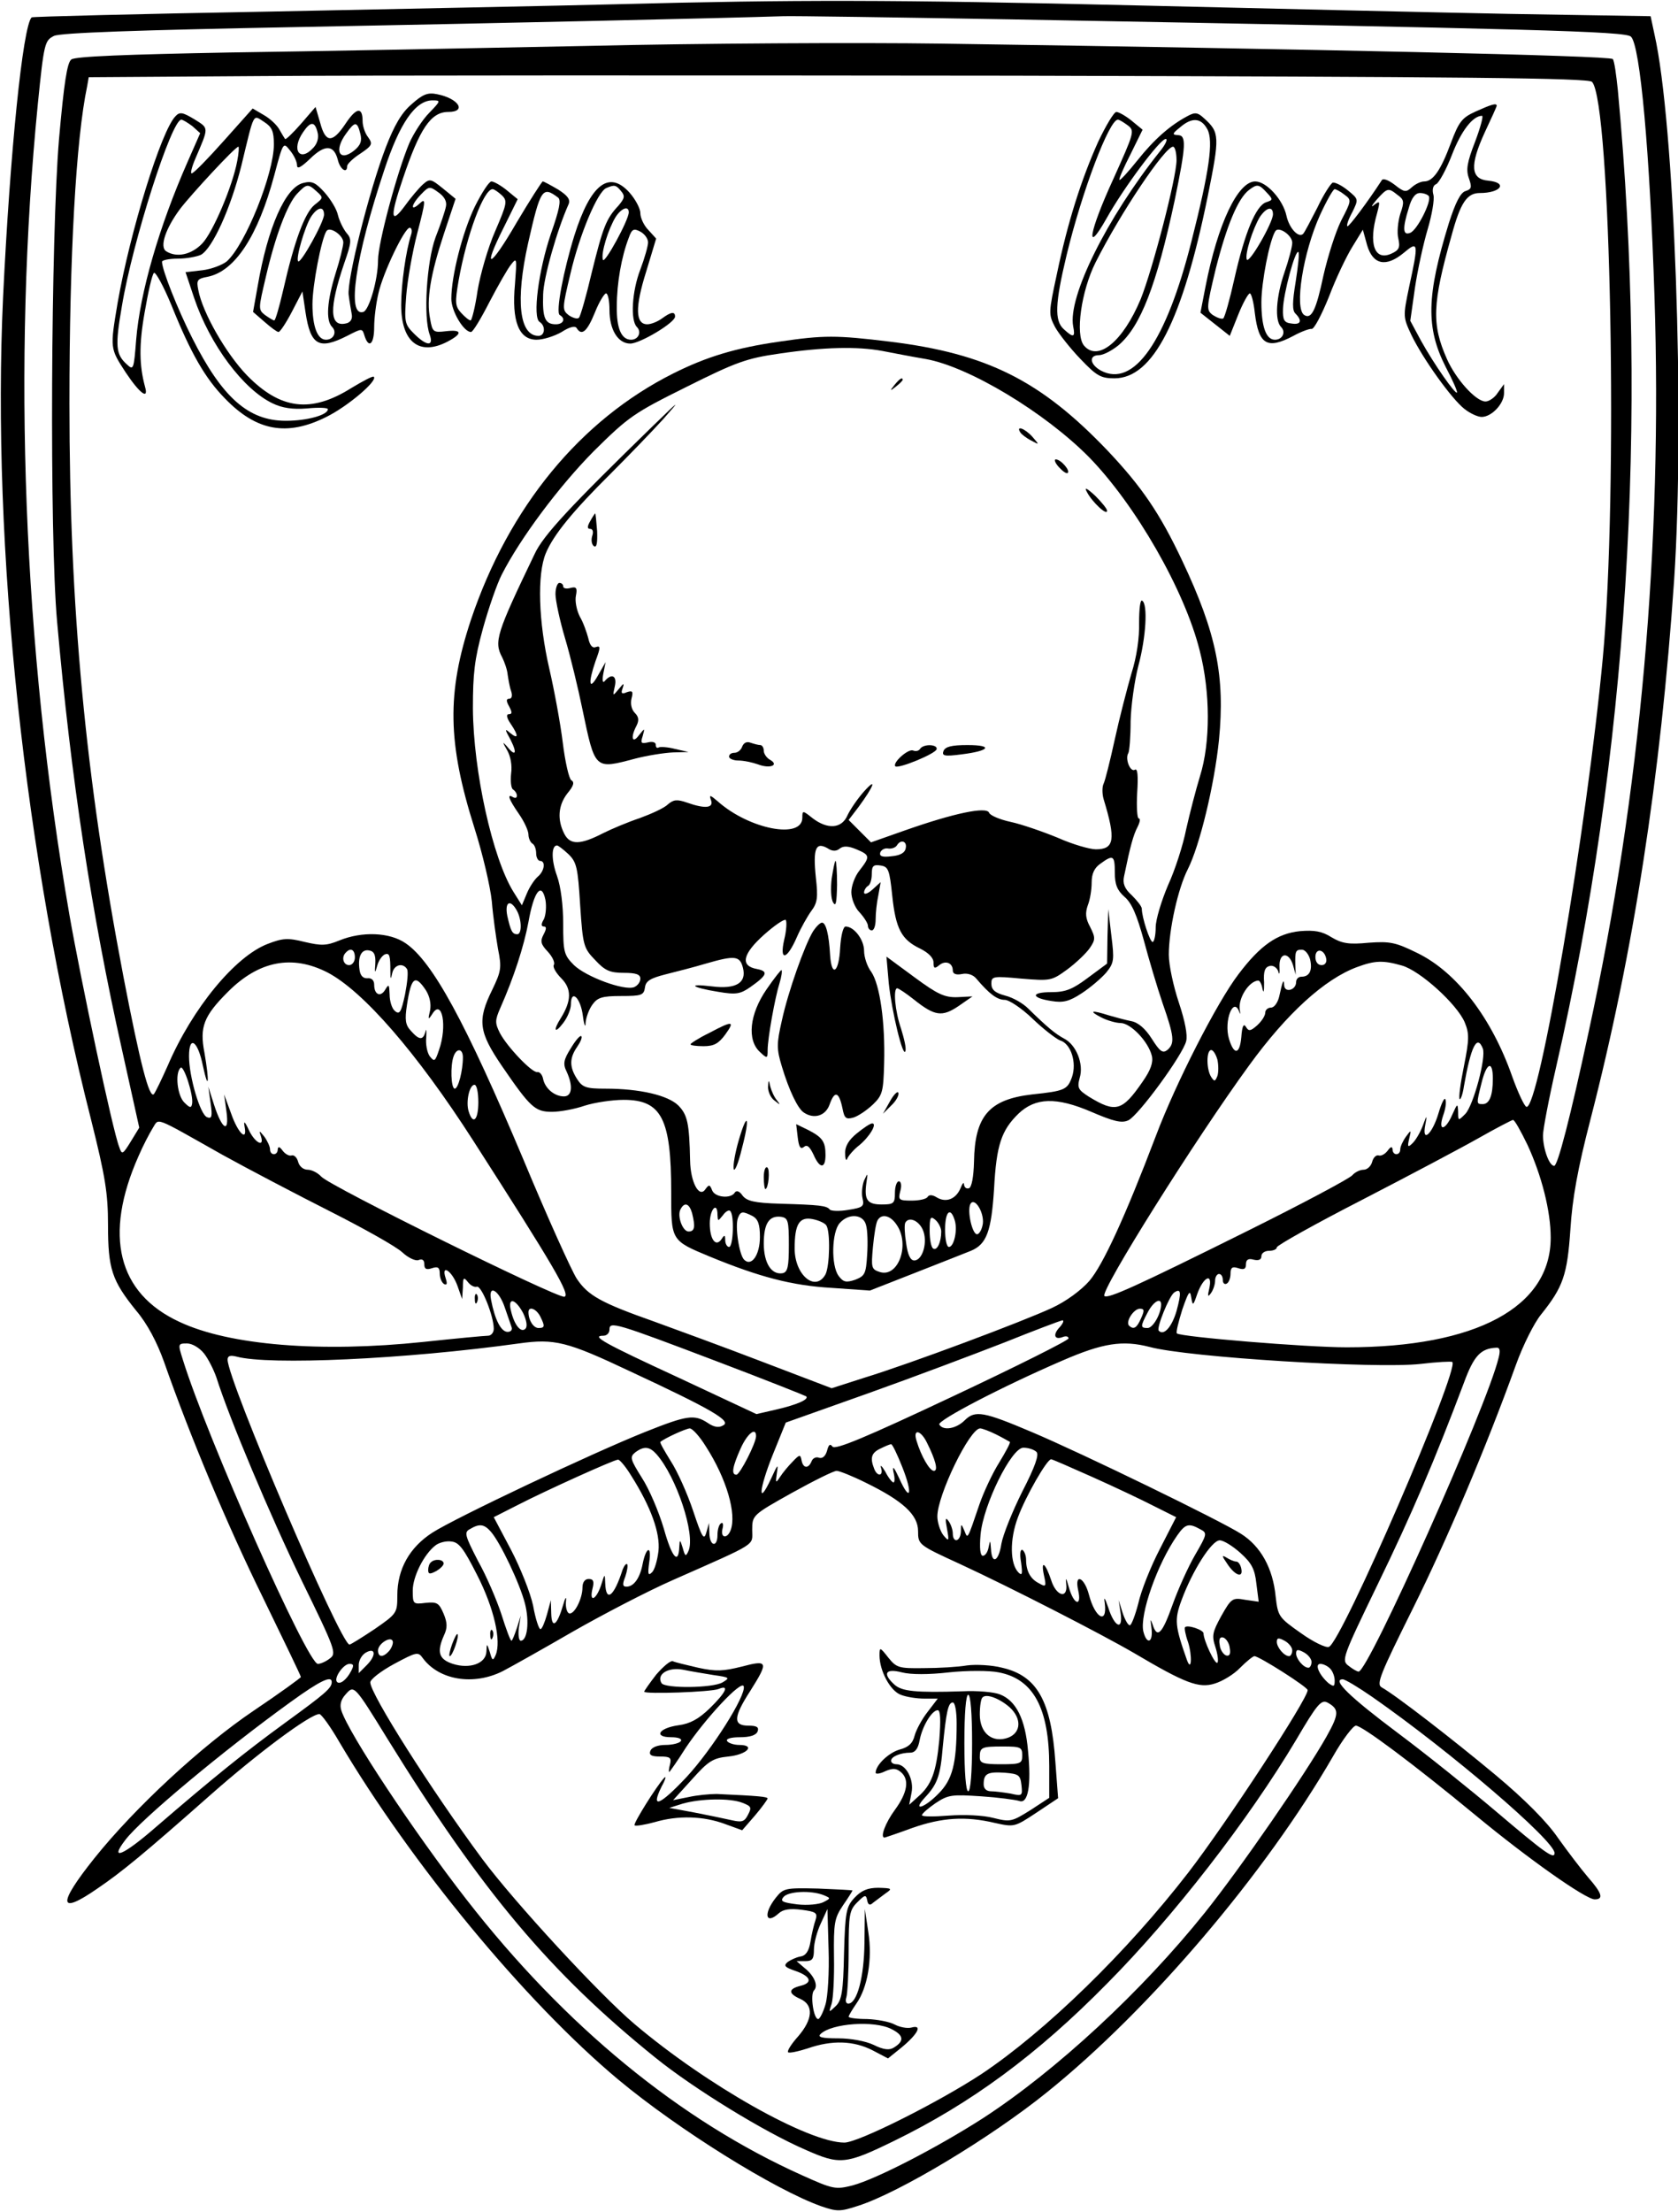 <?xml version="1.0" standalone="no"?>
<!DOCTYPE svg PUBLIC "-//W3C//DTD SVG 20010904//EN"
 "http://www.w3.org/TR/2001/REC-SVG-20010904/DTD/svg10.dtd">
<svg version="1.0" xmlns="http://www.w3.org/2000/svg"
 width="435pt" height="573pt" viewBox="0 0 435 573"
 preserveAspectRatio="xMidYMid meet">

<g transform="translate(0,573) scale(0.1,-0.1)"
fill="#000000" stroke="none">
<path d="M1600 5719 c-157 -4 -562 -12 -900 -19 -338 -6 -616 -13 -618 -15
-23 -23 -56 -350 -74 -724 -30 -646 56 -1456 228 -2131 37 -148 44 -191 44
-273 0 -114 10 -144 73 -222 29 -34 54 -82 72 -132 69 -197 165 -425 256 -610
54 -111 99 -204 99 -207 0 -2 -55 -42 -122 -87 -135 -91 -308 -251 -413 -382
-96 -120 -94 -149 6 -80 65 44 123 92 294 243 121 107 259 210 283 210 5 0 29
-33 52 -73 186 -314 481 -672 723 -874 155 -129 405 -285 526 -328 41 -14 49
-14 95 1 107 34 345 177 491 295 266 214 566 567 741 870 25 44 52 79 59 79
16 0 150 -100 310 -232 138 -114 286 -218 309 -218 24 0 19 16 -17 57 -18 21
-53 67 -78 102 -28 41 -85 99 -163 164 -113 94 -258 206 -294 226 -15 8 -4 34
80 203 89 179 190 417 268 633 18 50 47 108 65 130 57 71 68 102 76 220 5 80
19 158 52 285 112 434 182 888 217 1398 28 424 1 1185 -51 1413 l-10 47 -367
6 c-202 4 -637 14 -967 22 -636 15 -886 15 -1345 3z m1010 -39 c1371 -25 1605
-31 1618 -45 24 -22 49 -302 61 -672 21 -645 -36 -1287 -170 -1903 -49 -228
-81 -350 -90 -350 -13 0 -29 45 -29 79 0 15 15 94 34 177 185 806 240 1677
160 2531 -4 39 -9 75 -13 80 -6 9 -780 26 -1741 40 -212 3 -626 1 -920 -6
-294 -6 -712 -14 -927 -17 -263 -5 -398 -10 -408 -18 -11 -8 -19 -60 -32 -206
-21 -249 -25 -1029 -5 -1250 36 -407 89 -755 168 -1108 l45 -203 -22 -36 c-21
-34 -23 -35 -30 -14 -17 43 -99 430 -129 601 -120 693 -148 1433 -82 2100 16
159 18 165 42 177 17 8 212 15 635 23 525 10 1103 23 1255 28 25 1 286 -3 580
-8z m1517 -162 c49 -50 68 -1067 28 -1493 -41 -438 -166 -1173 -198 -1162 -5
1 -22 37 -37 79 -53 151 -143 269 -245 319 -57 28 -71 31 -127 27 -51 -5 -69
-2 -96 14 -25 16 -45 19 -82 16 -59 -6 -103 -37 -159 -111 -56 -73 -163 -283
-214 -418 -81 -213 -138 -336 -173 -377 -21 -24 -60 -53 -97 -70 -75 -35 -369
-145 -487 -181 l-84 -27 -181 69 c-99 38 -225 84 -280 104 -136 48 -171 67
-200 111 -13 20 -76 159 -138 308 -150 356 -236 514 -306 561 -41 28 -112 31
-171 7 -34 -14 -47 -14 -90 -4 -44 11 -57 10 -96 -5 -84 -32 -195 -166 -259
-315 -16 -36 -32 -69 -36 -74 -12 -13 -36 81 -79 304 -99 518 -140 956 -140
1485 0 384 17 685 46 822 l4 23 448 3 c246 2 1120 2 1942 1 1184 -3 1497 -6
1507 -16z m-3207 -2268 c0 -11 -7 -20 -15 -20 -15 0 -21 21 -8 33 12 13 23 7
23 -13z m53 -15 c-2 -27 -1 -28 5 -6 4 14 13 26 20 29 12 4 14 -3 14 -46 0
-20 1 -20 5 -2 5 21 27 27 38 10 4 -6 1 -35 -5 -66 -10 -46 -14 -53 -26 -43
-8 6 -14 26 -14 43 -1 26 -2 28 -11 13 -12 -21 -29 -14 -29 12 0 12 -7 18 -17
17 -12 -1 -19 7 -21 22 -5 34 5 54 25 50 13 -2 17 -12 16 -33z m2423 11 c7
-29 -1 -46 -22 -46 -8 0 -14 -6 -14 -14 0 -21 -30 -29 -31 -8 -1 19 -4 11 -13
-30 -4 -16 -13 -28 -21 -28 -8 0 -15 -6 -15 -13 0 -8 -9 -22 -21 -33 -17 -15
-22 -16 -29 -4 -6 10 -10 2 -12 -26 -4 -46 -19 -48 -32 -5 -14 47 12 112 27
69 2 -7 3 -4 1 6 -5 30 24 75 48 76 4 0 9 -10 11 -22 3 -13 4 -5 4 17 -2 29 2
40 15 43 9 2 19 -5 22 -15 2 -10 4 -4 3 12 -2 38 24 41 35 5 l7 -25 -1 25 c-1
37 1 40 17 40 8 0 17 -11 21 -24z m42 1 c2 -10 -3 -17 -12 -17 -10 0 -16 9
-16 21 0 24 23 21 28 -4z m-2589 -36 c92 -48 231 -207 378 -436 208 -324 253
-400 236 -404 -19 -4 -607 286 -630 311 -9 10 -25 18 -35 18 -12 0 -22 9 -25
20 -3 12 -11 19 -17 17 -6 -2 -16 3 -23 12 -8 11 -12 12 -13 4 0 -17 -20 -17
-20 0 0 7 -7 22 -15 33 -13 16 -14 16 -9 2 11 -32 -15 -19 -31 15 -10 22 -14
25 -11 9 8 -41 -17 -18 -35 34 l-18 49 6 -44 c8 -58 -11 -48 -32 17 l-15 47 6
-43 c5 -34 3 -41 -9 -36 -18 6 -47 105 -47 158 0 56 23 40 36 -25 15 -69 17
-41 4 34 -13 67 -2 95 61 158 80 80 166 97 258 50z m2785 18 c47 -13 143 -100
163 -147 12 -29 12 -44 -2 -114 -9 -44 -14 -82 -11 -85 2 -3 8 12 11 33 18
103 34 136 49 98 9 -23 -24 -146 -45 -169 -19 -19 -19 -19 -19 5 -1 23 -2 22
-15 -7 -18 -42 -38 -45 -24 -3 6 16 9 35 6 42 -2 7 -10 -9 -18 -36 -16 -54
-44 -79 -34 -29 5 26 4 26 -7 -4 -7 -18 -19 -38 -27 -45 -11 -11 -13 -9 -8 12
6 24 5 24 -8 6 -8 -11 -15 -26 -15 -33 0 -17 -20 -17 -20 0 -1 8 -5 7 -13 -4
-7 -9 -17 -14 -23 -12 -6 2 -14 -5 -17 -17 -3 -11 -13 -20 -22 -20 -10 0 -23
-7 -29 -14 -6 -8 -128 -73 -271 -144 -292 -145 -363 -177 -372 -169 -12 12
237 408 375 597 98 135 196 224 280 255 46 17 67 18 116 4z m-2530 -64 c10
-16 14 -35 11 -52 -6 -25 -5 -26 6 -9 25 40 39 -32 17 -94 -10 -30 -12 -31
-24 -16 -7 10 -11 32 -9 49 1 18 0 24 -2 15 -6 -23 -16 -23 -38 2 -14 15 -16
28 -10 67 11 72 21 80 49 38z m96 -174 c0 -34 -12 -81 -21 -81 -10 0 -12 60
-3 84 8 22 24 20 24 -3z m1956 -6 c3 -14 3 -33 0 -42 -6 -15 -8 -15 -16 -3
-13 20 -13 70 0 70 5 0 12 -11 16 -25z m-2658 -114 c-2 -12 -6 -11 -20 3 -18
17 -25 76 -10 90 8 9 34 -71 30 -93z m3372 65 c0 -44 -9 -66 -26 -66 -17 0
-17 0 -3 56 13 52 29 58 29 10z m-2630 -61 c0 -47 -14 -60 -25 -24 -8 25 2 69
15 69 6 0 10 -20 10 -45z m-664 -136 c67 -37 193 -103 280 -147 87 -44 171
-91 187 -106 15 -14 34 -23 42 -20 10 4 15 0 15 -11 0 -12 5 -15 20 -10 15 5
20 2 20 -14 0 -11 5 -23 11 -27 8 -4 9 1 4 16 -12 37 17 18 31 -21 l12 -34 2
30 c0 26 2 28 13 14 7 -9 17 -14 23 -12 12 4 44 -76 44 -109 0 -10 -7 -18 -15
-18 -8 0 -83 -7 -167 -16 -266 -28 -504 -9 -633 52 -160 74 -197 224 -106 429
12 28 29 60 37 73 17 26 -1 33 180 -69z m3384 25 c36 -78 60 -170 60 -240 0
-180 -193 -284 -529 -284 -105 0 -430 27 -440 36 -3 2 4 30 14 62 16 46 20 52
23 32 4 -24 5 -23 16 9 16 44 40 55 31 14 -5 -21 -4 -24 4 -13 6 8 11 23 11
33 0 9 5 17 10 17 6 0 10 -7 10 -16 0 -8 5 -12 10 -9 6 3 10 15 10 26 0 16 5
19 20 14 15 -5 20 -2 20 10 0 12 6 16 20 12 13 -3 20 0 20 9 0 8 9 14 20 14
11 0 20 4 20 9 0 5 100 61 223 124 122 63 258 135 302 160 44 25 83 45 87 46
4 1 20 -28 38 -65z m-2651 -422 c7 -20 15 -43 17 -49 3 -7 -1 -13 -10 -13 -17
0 -33 31 -43 83 -8 42 21 25 36 -21z m1741 -8 c-12 -41 -33 -65 -46 -51 -7 6
27 90 40 99 18 12 19 0 6 -48z m-1694 -5 c9 -19 12 -35 6 -41 -11 -11 -28 8
-37 45 -10 37 10 35 31 -4z m1654 22 c0 -24 -21 -61 -35 -61 -19 0 -19 4 0 40
15 29 35 40 35 21z m-1610 -30 c13 -26 13 -31 -4 -31 -13 0 -26 20 -26 41 0
16 19 10 30 -10z m1558 -6 c-11 -25 -19 -30 -31 -19 -10 10 12 44 28 44 12 0
12 -5 3 -25z m-211 -23 c-19 -20 -13 -34 9 -25 8 3 14 1 14 -4 0 -5 -136 -73
-302 -151 -223 -105 -304 -139 -310 -129 -6 8 -10 5 -14 -11 -4 -14 -12 -21
-21 -18 -7 3 -16 -1 -19 -9 -8 -20 -22 -19 -26 2 -3 16 -5 16 -23 -3 -11 -11
-26 -29 -33 -40 -11 -17 -12 -16 -8 11 4 25 2 22 -15 -15 -35 -75 -32 -29 4
61 l34 84 214 76 c118 42 277 102 354 132 77 31 144 56 149 57 5 0 2 -8 -7
-18z m-887 -89 c124 -47 227 -88 230 -90 8 -8 -25 -22 -77 -34 l-52 -12 -201
94 c-195 90 -229 109 -196 109 9 0 16 7 16 16 0 22 14 18 280 -83z m-227 -25
c215 -100 263 -129 242 -140 -11 -7 -24 -5 -40 6 -35 23 -54 20 -162 -23 -138
-55 -493 -223 -552 -261 -59 -38 -91 -94 -91 -163 0 -45 -1 -47 -59 -87 -33
-22 -62 -40 -65 -40 -23 0 -316 685 -316 738 0 10 7 12 23 8 84 -23 437 -7
732 34 93 13 125 5 288 -72z m-1104 46 c11 -14 25 -42 32 -62 33 -105 140
-359 221 -526 88 -180 91 -189 73 -202 -10 -8 -24 -14 -31 -14 -27 0 -287 585
-350 788 -13 41 -13 42 11 42 13 0 32 -11 44 -26z m2451 17 c99 -27 587 -57
703 -44 42 5 79 7 82 5 19 -19 -287 -726 -320 -738 -8 -3 -41 13 -73 36 -57
40 -59 43 -65 94 -7 74 -39 131 -90 163 -51 33 -411 208 -541 263 -125 53
-148 58 -175 31 -22 -22 -56 -28 -66 -11 -6 10 160 97 320 166 104 45 155 53
225 35z m905 -28 c-30 -126 -338 -814 -363 -813 -4 0 -16 7 -26 15 -19 14 -16
22 76 212 88 181 148 322 223 521 26 71 44 89 84 91 9 1 11 -7 6 -26z m-2055
-230 c54 -84 80 -175 64 -217 -9 -23 -27 -20 -21 4 3 11 1 18 -4 14 -5 -3 -9
-16 -9 -30 0 -33 -20 -30 -21 4 l-1 27 -7 -25 c-6 -21 -11 -13 -34 56 -15 45
-41 103 -58 129 -16 26 -29 48 -27 50 12 10 65 34 76 35 7 0 26 -21 42 -47z
m753 31 c18 -9 33 -18 35 -19 2 -2 -11 -26 -28 -54 -17 -27 -40 -76 -51 -108
-32 -94 -30 -90 -39 -68 -8 19 -9 19 -9 -2 -1 -27 -21 -31 -21 -5 0 9 -5 24
-11 32 -8 11 -9 6 -4 -20 6 -33 5 -34 -10 -16 -8 11 -15 33 -15 48 0 55 84
228 111 228 5 0 24 -7 42 -16z m-623 -4 c0 -18 -42 -100 -51 -100 -14 0 -10
21 11 68 17 38 40 57 40 32z m443 -17 c22 -44 30 -73 18 -73 -11 0 -33 38 -45
78 -10 32 11 28 27 -5z m-64 -63 c28 -70 21 -94 -8 -29 -13 28 -18 34 -15 17
4 -16 4 -28 0 -28 -3 0 -13 12 -21 28 -9 15 -14 19 -11 10 7 -22 -10 -24 -18
-2 -11 28 -7 41 17 52 12 6 24 11 27 11 3 1 16 -26 29 -59z m-637 33 c52 -59
101 -208 83 -250 -7 -16 -9 -15 -15 7 -7 23 -8 23 -9 3 -2 -47 -19 -28 -40 47
-13 44 -38 103 -57 132 -30 48 -32 54 -17 66 23 17 37 15 55 -5z m985 6 c7 -7
-3 -37 -37 -103 -26 -52 -50 -112 -54 -135 -7 -46 -25 -55 -27 -13 -2 23 -2
24 -6 5 -2 -13 -9 -23 -15 -23 -7 0 -9 20 -6 55 7 77 80 225 111 225 13 0 28
-5 34 -11z m-1051 -61 c52 -82 76 -150 71 -196 -3 -24 -10 -49 -17 -55 -10
-10 -11 -4 -7 26 7 45 -8 41 -17 -4 -7 -37 -23 -59 -42 -59 -10 0 -11 6 -3 26
5 15 7 29 5 32 -3 3 -8 -4 -12 -14 -22 -69 -43 -86 -45 -36 -1 27 -1 27 -11
-5 -13 -38 -31 -45 -22 -8 5 19 2 25 -10 25 -10 0 -16 -9 -16 -22 0 -30 -22
-72 -35 -67 -5 2 -9 15 -8 29 2 17 -1 14 -8 -10 -15 -51 -29 -60 -30 -19 l-1
34 -10 -37 c-6 -21 -13 -38 -17 -38 -4 0 -13 27 -19 61 -7 33 -33 98 -57 144
l-45 85 63 32 c72 37 249 117 259 117 4 1 20 -18 34 -41z m1196 -4 c56 -25
128 -59 159 -75 l58 -29 -42 -82 c-24 -46 -49 -109 -56 -141 -8 -31 -18 -57
-22 -57 -5 0 -13 15 -19 33 l-10 32 5 -33 c7 -47 -16 -37 -32 14 -9 26 -12 30
-9 11 7 -56 -25 -39 -41 22 -12 46 -38 57 -28 12 10 -44 -11 -39 -24 7 -7 25
-9 28 -7 9 5 -40 -26 -32 -39 10 -15 45 -27 53 -19 14 7 -31 6 -33 -13 -22
-22 11 -33 32 -33 61 0 10 -4 21 -9 25 -6 3 -8 -10 -4 -32 4 -30 3 -35 -6 -27
-23 22 -24 86 -2 144 20 54 75 150 86 150 3 0 51 -21 107 -46z m-587 -15 c96
-47 135 -83 135 -125 0 -35 1 -36 108 -85 134 -62 366 -181 452 -231 132 -78
168 -92 209 -79 20 6 50 24 66 41 16 16 33 30 37 30 12 0 138 -80 138 -88 0
-23 -211 -345 -309 -472 -160 -207 -370 -411 -536 -522 -111 -73 -320 -178
-356 -178 -93 0 -356 148 -544 307 -91 77 -310 314 -395 428 -131 177 -290
427 -290 457 0 8 27 29 62 48 58 31 62 32 74 15 42 -57 131 -72 207 -34 23 12
105 58 181 102 77 44 194 105 260 134 224 99 206 88 206 130 0 38 1 39 103 96
56 31 108 57 116 57 7 0 42 -14 76 -31z m-973 -126 c25 -28 76 -136 89 -187
12 -47 6 -96 -11 -96 -5 0 -7 15 -5 33 l5 32 -10 -32 c-6 -18 -12 -33 -14 -33
-3 0 -14 30 -26 68 -12 37 -39 100 -61 139 -34 66 -36 74 -21 82 25 15 37 13
54 -6z m1839 6 c19 -10 19 -12 -13 -67 -18 -31 -44 -89 -58 -128 -27 -76 -40
-90 -52 -52 -6 17 -6 14 -3 -9 5 -38 -12 -45 -21 -9 -10 43 36 175 88 249 21
30 30 32 59 16z m-1874 -119 c44 -86 63 -171 48 -207 -7 -16 -9 -15 -15 7 -8
24 -8 24 -9 2 -1 -31 -43 -46 -87 -32 -37 12 -42 31 -23 74 9 19 9 32 -1 56
-12 28 -17 31 -47 28 -32 -4 -33 -3 -33 32 0 36 29 94 59 117 9 7 27 12 41 10
20 -2 32 -18 67 -87z m1979 57 c29 -26 37 -42 41 -79 l6 -47 -35 5 c-33 6 -36
4 -62 -42 -23 -42 -25 -51 -15 -81 6 -19 8 -37 5 -40 -6 -6 -36 58 -36 76 0 9
-41 23 -48 16 -2 -2 1 -20 8 -39 11 -35 9 -79 -3 -46 -31 88 -33 104 -14 155
28 76 78 155 99 155 10 0 34 -15 54 -33z m-2206 -252 c-16 -19 -30 -19 -30 0
0 17 33 38 38 24 2 -5 -2 -16 -8 -24z m2178 6 c3 -16 -1 -22 -10 -19 -7 3 -15
15 -16 27 -3 16 1 22 10 19 7 -3 15 -15 16 -27z m162 -6 c0 -8 -4 -15 -8 -15
-13 0 -32 23 -32 37 0 11 5 11 20 3 11 -6 20 -17 20 -25z m-2399 -38 l-21 -21
0 21 c0 12 8 26 18 32 26 15 28 -7 3 -32z m2449 8 c0 -8 -4 -15 -8 -15 -13 0
-32 23 -32 37 0 11 5 11 20 3 11 -6 20 -17 20 -25z m-2490 -24 c-12 -23 -29
-35 -36 -28 -10 9 16 47 32 47 11 0 12 -4 4 -19z m2538 7 c7 -7 12 -21 12 -31
0 -16 -2 -17 -16 -7 -24 21 -37 50 -21 50 7 0 18 -5 25 -12z m-2588 -35 c0
-16 -17 -30 -120 -105 -106 -77 -191 -146 -335 -270 -86 -75 -123 -90 -80 -34
41 54 256 233 428 357 76 55 107 70 107 52z m2698 -39 c201 -140 472 -372 472
-404 0 -18 -27 2 -152 108 -65 55 -178 146 -253 202 -127 95 -173 140 -144
140 6 0 41 -21 77 -46z m-2553 -109 c245 -396 422 -606 694 -825 99 -80 283
-193 390 -239 88 -39 103 -38 228 23 199 97 371 223 553 408 171 172 366 423
490 631 54 92 65 105 81 97 31 -17 31 -29 -2 -88 -54 -96 -223 -341 -316 -457
-162 -202 -384 -408 -575 -532 -117 -75 -275 -157 -338 -174 -44 -11 -50 -10
-130 26 -317 142 -616 387 -871 715 -137 176 -304 428 -324 489 -5 15 -1 29
11 42 22 25 22 25 109 -116z"/>
<path d="M1067 5460 c-26 -22 -45 -55 -67 -112 -43 -112 -102 -347 -96 -383 2
-16 6 -39 8 -50 2 -12 -4 -21 -16 -23 -42 -9 -43 40 -4 155 20 57 20 64 6 80
-8 10 -18 30 -22 46 -3 15 -19 41 -35 59 -23 25 -32 30 -55 24 -46 -11 -92
-115 -118 -267 l-12 -67 30 -26 c16 -14 32 -26 36 -26 4 0 20 24 35 53 l27 52
8 -54 c13 -86 35 -98 108 -61 39 20 39 20 45 0 11 -34 25 -22 25 23 0 23 5 62
11 87 12 54 68 170 81 170 5 0 7 -8 4 -17 -14 -43 -26 -130 -26 -183 0 -96 47
-133 120 -95 40 21 38 32 -4 27 -33 -4 -35 -2 -41 32 -10 50 1 115 36 221 l30
90 -33 27 c-31 25 -34 26 -52 10 -10 -9 -32 -35 -47 -56 -37 -50 -38 -27 -5
70 44 131 73 174 118 174 49 0 27 35 -29 46 -24 5 -37 0 -66 -26z m46 -22
c-18 -18 -41 -54 -52 -79 -32 -76 -81 -259 -81 -303 0 -50 -23 -129 -38 -134
-44 -14 -21 142 54 367 40 122 81 181 125 181 22 0 22 -1 -8 -32z m-292 -204
c18 -16 17 -17 -6 -35 -25 -21 -52 -93 -81 -221 -10 -43 -20 -78 -23 -78 -3 0
-14 7 -24 14 -18 14 -17 17 2 98 25 108 56 189 81 216 25 26 28 27 51 6z m335
-39 c-2 -11 -14 -47 -27 -80 -23 -63 -32 -207 -15 -252 11 -31 -8 -30 -41 3
-24 24 -25 30 -20 97 3 40 16 114 29 164 22 84 22 91 6 76 -25 -23 -23 -4 3
23 21 22 23 22 45 6 16 -11 23 -24 20 -37z m-316 -21 c0 -19 -60 -127 -67
-121 -7 7 17 89 33 115 17 26 34 29 34 6z m50 -72 c0 -9 -9 -46 -20 -80 -22
-71 -26 -122 -9 -139 13 -13 4 -33 -16 -33 -22 0 -35 34 -35 92 0 49 23 168
36 189 8 14 44 -10 44 -29z"/>
<path d="M3825 5441 c-35 -16 -43 -26 -64 -82 -26 -70 -46 -99 -69 -99 -9 0
-23 -7 -32 -15 -15 -14 -20 -13 -44 6 -17 13 -31 18 -34 12 -37 -57 -86 -122
-89 -119 -3 2 3 19 13 37 16 33 16 33 -12 56 -16 13 -33 21 -39 20 -5 -2 -24
-31 -40 -65 -17 -33 -33 -64 -37 -68 -12 -11 -36 15 -43 47 -9 42 -52 89 -81
89 -45 0 -97 -109 -129 -273 l-13 -67 38 -30 38 -30 22 55 c12 30 26 55 30 55
4 0 10 -23 13 -51 10 -82 32 -95 100 -59 20 11 42 19 47 18 6 -2 26 36 45 83
18 48 46 106 61 130 l27 44 11 -40 c15 -51 49 -58 95 -20 38 32 39 27 14 -88
-16 -77 -16 -78 6 -125 30 -62 104 -165 137 -191 15 -12 35 -21 45 -21 26 0
59 35 58 63 l0 22 -16 -22 c-8 -13 -23 -23 -32 -23 -25 0 -77 58 -100 110 -40
90 -38 143 12 320 23 85 40 110 73 110 55 0 74 27 22 32 -46 4 -48 40 -9 125
17 36 31 67 31 69 0 8 -15 3 -55 -15z m-1 -78 c-21 -54 -24 -73 -16 -95 8 -23
7 -28 -9 -33 -13 -4 -26 -30 -43 -83 -58 -188 -60 -271 -8 -373 18 -34 31 -64
29 -66 -5 -4 -59 73 -93 134 l-28 52 12 85 c7 47 22 115 33 152 11 37 18 77
15 89 -4 14 -1 25 7 28 7 3 26 37 41 76 24 62 54 101 78 101 4 0 -4 -30 -18
-67z m-540 -132 c17 -18 16 -19 -2 -25 -26 -9 -55 -78 -82 -198 -12 -54 -25
-100 -29 -103 -5 -2 -16 2 -27 9 -17 13 -17 17 8 121 28 110 57 181 86 203 21
16 26 15 46 -7z m201 -5 c19 -14 19 -15 -8 -67 -15 -30 -35 -94 -46 -142 -19
-90 -31 -115 -50 -103 -26 17 -3 162 41 259 17 37 34 67 38 67 3 0 15 -6 25
-14z m138 -1 c17 -12 18 -18 7 -49 -6 -20 -9 -49 -5 -64 5 -23 2 -30 -18 -39
-44 -20 -60 26 -37 105 8 31 8 33 -8 21 -9 -8 -6 -1 7 14 28 31 30 31 54 12z
m81 -3 c8 -13 -30 -88 -48 -95 -19 -8 -21 10 -4 64 7 26 17 39 29 39 10 0 20
-4 23 -8z m-404 -47 c0 -22 -63 -131 -68 -117 -5 15 16 80 34 110 17 25 34 29
34 7z m50 -74 c0 -10 -9 -44 -20 -76 -22 -64 -26 -125 -9 -142 13 -13 4 -33
-16 -33 -23 0 -35 34 -35 97 0 52 21 160 36 184 8 14 44 -10 44 -30z m9 -100
c-9 -54 -9 -75 -1 -83 19 -19 14 -30 -10 -26 -19 2 -23 9 -22 38 1 39 32 155
40 147 3 -2 -1 -37 -7 -76z"/>
<path d="M580 5365 c-41 -46 -78 -84 -83 -84 -4 -1 0 16 9 37 36 84 36 79 -2
103 -30 18 -38 20 -49 8 -37 -37 -118 -300 -150 -483 -20 -119 -20 -118 21
-181 36 -54 60 -72 50 -37 -15 55 -16 109 -1 193 9 52 19 97 24 102 4 4 25
-34 46 -85 50 -124 87 -188 138 -240 82 -85 161 -99 263 -48 55 27 134 94 123
104 -2 3 -28 -11 -58 -29 -105 -66 -184 -56 -271 33 -54 56 -115 162 -126 221
-5 25 -3 29 24 34 71 14 131 106 173 263 23 86 23 87 41 64 10 -12 18 -29 18
-38 0 -11 10 -6 34 17 39 38 62 36 72 -4 6 -24 24 -36 24 -15 0 5 15 20 34 32
31 21 33 25 20 43 -8 10 -14 29 -14 41 0 38 -16 36 -44 -6 -34 -51 -52 -51
-66 2 l-12 41 -38 -44 c-21 -24 -40 -42 -41 -39 -2 3 -9 14 -15 25 -6 11 -24
28 -40 37 l-29 17 -75 -84z m130 -9 c0 -76 -74 -260 -122 -303 -11 -9 -39 -20
-63 -23 l-44 -5 22 -66 c41 -122 128 -238 204 -274 25 -12 52 -16 89 -13 30 3
54 2 54 -2 0 -15 -54 -30 -109 -30 -97 0 -165 60 -243 215 -37 73 -78 176 -78
197 0 4 18 8 41 8 22 0 49 5 60 10 30 17 77 120 105 232 34 141 29 131 59 112
20 -13 25 -24 25 -58z m-211 47 l20 -18 -33 -75 c-74 -168 -123 -338 -133
-460 -6 -77 -7 -80 -24 -64 -29 26 -31 47 -13 151 28 169 129 483 154 483 4 0
17 -8 29 -17z m324 -15 c4 -14 0 -29 -10 -40 -36 -40 -59 -6 -27 40 19 28 30
28 37 0z m111 -4 c5 -19 1 -30 -16 -44 -39 -31 -53 1 -20 45 22 31 28 31 36
-1z m-319 -71 c-12 -65 -63 -185 -91 -214 -28 -29 -66 -37 -93 -20 -18 11 -2
59 36 110 30 39 143 161 151 161 2 0 1 -17 -3 -37z"/>
<path d="M2847 5363 c-44 -98 -79 -208 -107 -342 -22 -102 -22 -105 -5 -138
10 -18 40 -56 66 -83 42 -44 53 -50 88 -50 100 0 176 148 242 472 31 154 31
165 -9 201 -17 16 -24 17 -44 6 -45 -24 -86 -60 -129 -114 -24 -30 -45 -53
-47 -51 -2 2 11 32 29 67 l31 63 -28 23 c-16 13 -34 23 -40 23 -6 0 -27 -35
-47 -77z m77 42 c18 -14 16 -19 -38 -139 -63 -137 -74 -202 -17 -101 43 77
138 205 153 205 6 0 -1 -15 -15 -32 -138 -173 -239 -377 -225 -453 6 -29 1
-31 -24 -8 -25 22 -23 67 7 192 40 166 111 352 133 351 4 0 15 -7 26 -15z
m206 -10 c16 -30 5 -108 -41 -289 -66 -262 -150 -381 -235 -336 -29 16 -32 40
-5 40 11 0 34 12 51 26 57 49 98 155 145 374 30 145 31 170 8 170 -15 1 -14 4
6 20 31 27 55 25 71 -5z m-80 -80 c0 -45 -62 -283 -93 -360 -46 -110 -111
-163 -147 -120 -23 28 -7 141 30 215 65 129 180 300 201 300 5 0 9 -16 9 -35z"/>
<path d="M1231 5195 c-32 -66 -61 -180 -61 -239 0 -32 32 -86 51 -86 5 0 26
35 48 78 22 42 47 86 56 97 15 19 15 16 10 -51 -9 -96 10 -144 56 -144 17 0
46 9 65 20 20 13 35 17 39 10 13 -21 27 -9 47 40 11 28 25 50 29 50 5 0 9 -19
9 -43 0 -51 22 -87 54 -87 25 0 116 54 116 70 0 14 -11 12 -34 -5 -11 -8 -28
-15 -38 -15 -31 0 -32 44 -3 136 l26 86 -20 22 c-12 12 -21 32 -21 44 0 12
-13 36 -28 53 -53 59 -101 22 -143 -111 -28 -90 -49 -199 -38 -206 16 -9 10
-24 -10 -24 -28 0 -35 16 -33 77 1 44 36 167 66 234 5 12 -2 22 -27 38 -19 11
-37 21 -40 21 -2 0 -33 -48 -68 -107 -69 -119 -91 -127 -33 -12 l36 73 -28 23
c-16 13 -34 23 -40 23 -6 0 -25 -29 -43 -65z m379 40 c11 -13 9 -19 -7 -38
-32 -34 -40 -56 -69 -173 -14 -60 -29 -112 -33 -117 -4 -4 -15 -1 -26 6 -18
14 -18 17 4 109 23 99 70 212 93 221 21 9 25 8 38 -8z m-310 -10 c16 -15 15
-21 -16 -93 -19 -43 -39 -113 -46 -155 -6 -42 -15 -77 -18 -77 -4 0 -15 9 -25
20 -15 17 -16 26 -6 84 21 118 65 236 88 236 4 0 14 -7 23 -15z m147 -7 c8 -7
3 -31 -19 -94 -32 -94 -48 -217 -29 -228 16 -10 14 -36 -3 -36 -50 0 -60 92
-27 240 32 141 37 149 78 118z m183 -38 c0 -20 -63 -135 -67 -123 -6 16 14 80
33 111 15 23 34 30 34 12z m50 -78 c0 -9 -9 -41 -20 -70 -22 -57 -26 -132 -9
-149 13 -13 4 -33 -15 -33 -25 0 -38 29 -37 87 0 59 12 128 31 177 8 23 13 25
30 16 11 -6 20 -18 20 -28z"/>
<path d="M2020 4845 c-112 -16 -188 -39 -274 -82 -242 -121 -427 -347 -525
-638 -63 -190 -61 -319 9 -540 21 -66 41 -151 45 -190 3 -38 11 -94 16 -123
10 -49 8 -58 -15 -106 -39 -79 -35 -109 25 -197 74 -108 86 -119 130 -119 21
0 59 7 85 16 25 8 71 15 101 15 98 0 123 -49 123 -239 0 -126 -1 -125 100
-167 129 -53 213 -75 315 -81 l100 -7 120 47 c66 26 130 51 142 56 41 17 53
51 60 161 6 113 19 151 63 194 44 42 98 44 189 5 58 -25 79 -30 96 -22 26 12
141 169 150 205 4 16 -3 52 -19 100 -14 42 -26 97 -26 124 0 65 24 172 49 221
31 61 69 218 81 335 16 164 -6 276 -95 464 -58 123 -105 192 -194 286 -173
181 -312 251 -564 282 -140 17 -171 17 -287 0z m267 -24 c26 -5 77 -15 113
-21 112 -20 308 -138 423 -254 121 -124 248 -345 287 -501 28 -108 28 -239 1
-325 -11 -36 -27 -98 -36 -138 -8 -41 -29 -106 -47 -145 -17 -40 -32 -89 -32
-109 0 -21 -4 -38 -8 -38 -7 0 -28 64 -28 86 0 6 -12 21 -26 35 -19 17 -24 31
-20 49 16 78 24 107 35 128 6 12 8 22 3 22 -4 0 -6 30 -4 66 3 45 1 65 -6 60
-12 -7 -26 29 -17 43 3 5 6 43 6 83 1 40 10 104 20 143 20 74 25 160 10 169
-5 4 -8 -21 -8 -56 1 -40 -6 -89 -20 -133 -11 -38 -31 -115 -43 -170 -12 -55
-25 -107 -29 -115 -4 -8 -4 -26 0 -40 32 -105 28 -130 -20 -130 -16 0 -61 13
-99 30 -39 16 -94 35 -122 41 -28 6 -54 17 -56 24 -7 16 -90 -1 -218 -46 l-88
-31 -29 29 -29 29 26 34 c39 53 49 79 14 40 -17 -19 -36 -47 -43 -62 -15 -35
-52 -37 -91 -7 -25 20 -26 20 -26 1 0 -57 -138 -30 -219 42 -20 17 -23 18 -18
4 8 -21 -14 -24 -62 -7 -26 9 -35 8 -50 -5 -9 -9 -42 -24 -72 -35 -30 -10 -73
-28 -95 -39 -60 -31 -86 -31 -101 -2 -19 37 -16 74 8 105 16 19 19 29 10 34
-6 4 -16 48 -22 97 -6 49 -22 136 -35 192 -28 121 -32 244 -9 299 20 48 71
110 170 208 44 44 105 107 135 140 46 52 43 50 -26 -17 -216 -210 -286 -285
-308 -333 -99 -206 -106 -227 -84 -268 6 -12 13 -32 14 -44 2 -13 5 -32 9 -43
4 -12 2 -20 -5 -20 -8 0 -8 -6 0 -20 8 -15 8 -20 -1 -20 -7 0 -6 -9 5 -25 21
-31 20 -41 -1 -24 -15 13 -15 11 1 -18 18 -36 12 -44 -11 -15 -11 12 -10 9 1
-10 10 -17 14 -41 11 -62 -2 -20 0 -38 5 -41 6 -4 10 -11 10 -16 0 -6 -4 -7
-10 -4 -16 10 -12 -4 15 -43 14 -20 25 -44 25 -54 0 -9 5 -20 10 -23 6 -3 10
-15 10 -26 0 -10 5 -19 10 -19 15 0 12 -26 -6 -41 -8 -7 -21 -26 -28 -43 l-13
-31 -22 35 c-54 87 -104 312 -105 475 0 90 4 127 26 207 15 54 37 117 49 140
48 94 148 228 238 319 91 90 104 99 241 167 128 64 156 74 240 86 115 17 202
19 267 7z m61 -1288 c-2 -12 -14 -19 -37 -21 -24 -3 -32 0 -29 10 3 7 12 12
21 10 8 -1 18 2 22 8 10 17 27 11 23 -7z m-875 -15 c22 -21 25 -35 31 -133 7
-105 9 -111 39 -142 25 -27 38 -33 74 -33 32 0 43 -4 43 -15 0 -9 -7 -18 -16
-22 -26 -10 -125 27 -156 57 -26 26 -28 34 -28 107 0 47 -6 96 -16 124 -15 41
-15 79 0 79 3 0 16 -10 29 -22z m677 12 c9 -5 19 -5 27 2 9 7 22 7 43 -2 36
-15 36 -19 8 -55 -12 -15 -21 -40 -21 -56 0 -16 9 -40 21 -52 12 -13 22 -29
22 -35 0 -7 5 -12 10 -12 6 0 10 13 10 29 0 16 3 44 7 62 l6 34 -21 -19 c-12
-11 -22 -14 -22 -8 0 6 5 14 10 17 6 3 10 17 10 31 0 21 4 25 23 22 20 -3 23
-11 30 -78 9 -86 24 -114 72 -137 22 -11 35 -24 35 -36 0 -16 3 -17 15 -7 16
13 35 6 35 -14 0 -9 9 -12 24 -9 14 3 29 -2 37 -12 34 -40 54 -55 74 -55 11 0
44 -22 72 -49 28 -27 61 -52 71 -56 28 -8 44 -57 31 -95 -12 -33 -19 -36 -104
-45 -111 -13 -148 -56 -150 -174 -1 -40 -6 -66 -13 -69 -7 -2 -12 2 -13 10 0
7 -4 3 -9 -10 -12 -28 -37 -38 -61 -24 -11 7 -20 8 -24 2 -3 -6 -22 -10 -42
-10 -33 0 -35 2 -29 25 4 14 2 25 -4 25 -5 0 -10 -13 -10 -30 0 -27 -3 -30
-34 -30 -38 0 -46 12 -40 56 4 27 4 27 -6 6 -5 -13 -7 -34 -4 -46 5 -21 1 -24
-37 -30 -23 -4 -45 -3 -48 1 -8 10 -26 12 -129 15 -67 2 -86 7 -97 21 -8 12
-16 14 -20 8 -10 -17 -52 -13 -59 6 -6 15 -8 15 -17 3 -16 -25 -39 17 -40 74
-2 97 -7 118 -30 142 -27 27 -101 44 -189 44 -50 0 -60 3 -74 25 -20 31 -20
54 0 83 9 13 14 25 11 28 -3 3 -15 -11 -27 -31 -19 -30 -21 -41 -11 -61 17
-37 14 -64 -7 -64 -25 0 -49 21 -54 45 -2 11 -9 19 -15 18 -13 -3 -78 65 -97
101 -13 26 -13 33 1 65 35 79 61 159 73 223 14 79 34 105 44 57 3 -17 1 -39
-4 -50 -8 -13 -7 -19 0 -19 7 0 7 -6 -1 -21 -9 -17 -7 -25 11 -44 12 -13 19
-28 16 -34 -4 -5 5 -21 19 -35 27 -27 27 -58 -1 -103 -21 -33 -16 -42 6 -13
11 14 20 36 20 48 0 41 25 18 31 -29 3 -24 7 -33 7 -19 1 14 9 36 18 48 13 18
25 22 74 22 53 0 59 2 62 22 2 17 14 24 53 34 28 7 75 19 105 28 76 22 88 20
96 -11 10 -39 -18 -56 -81 -48 -66 8 -52 -3 16 -14 47 -8 58 -6 84 12 44 31
48 41 17 47 -44 8 -37 39 19 89 27 24 52 41 56 38 3 -4 2 -27 -4 -51 -13 -57
7 -53 33 7 10 23 27 53 37 67 16 21 18 35 12 87 -8 78 0 95 35 73z m740 -60
c0 -31 6 -46 25 -63 19 -16 32 -47 50 -112 13 -49 35 -123 49 -164 30 -86 32
-104 12 -121 -12 -9 -19 -4 -40 29 -17 27 -36 43 -54 46 -15 3 -41 10 -58 15
-44 14 -53 12 -20 -5 15 -8 39 -15 51 -15 26 0 72 -48 81 -85 4 -17 -3 -37
-24 -67 -53 -77 -70 -81 -139 -39 -28 18 -31 23 -24 49 11 36 -9 86 -41 102
-22 12 -42 28 -93 78 -13 13 -39 28 -59 33 -26 7 -36 15 -36 31 0 19 4 20 78
13 75 -6 78 -6 119 24 23 17 49 42 58 55 15 22 15 27 1 55 -12 22 -13 36 -6
56 6 15 10 41 10 59 0 23 7 38 23 49 33 24 37 21 37 -23z m-1550 -99 c13 -24
13 -61 1 -61 -13 0 -17 8 -26 48 -7 36 8 44 25 13z m1208 -810 c-2 -14 -8 -26
-14 -28 -13 -4 -28 62 -18 79 11 17 35 -22 32 -51z m-754 27 c9 -36 7 -48 -9
-48 -16 0 -31 43 -20 59 10 18 22 13 29 -11z m66 -5 c1 -17 1 -17 14 -1 7 10
16 15 19 11 11 -10 8 -93 -3 -93 -5 0 -10 8 -10 18 0 13 -2 14 -9 3 -15 -23
-31 -2 -31 40 0 37 20 58 20 22z m91 -3 c14 -8 19 -21 19 -54 0 -47 -22 -78
-41 -59 -13 13 -24 87 -16 108 7 18 12 18 38 5z m524 -11 c8 -25 -2 -69 -15
-69 -6 0 -10 20 -10 45 0 47 14 60 25 24z m-430 -64 c0 -56 -3 -70 -16 -73
-29 -5 -49 26 -49 77 0 52 14 73 45 69 18 -3 20 -10 20 -73z m97 51 c11 -16 9
-105 -2 -127 -26 -47 -80 -2 -80 67 0 63 12 83 47 76 15 -3 31 -10 35 -16z
m103 1 c4 -13 5 -47 3 -77 -3 -50 -6 -55 -31 -65 -24 -8 -31 -6 -43 10 -20 27
-18 114 3 137 23 26 61 23 68 -5z m79 1 c36 -51 5 -138 -43 -123 -22 7 -23 11
-18 65 3 32 8 63 12 69 10 18 33 13 49 -11z m116 -18 c0 -28 -11 -51 -21 -44
-5 3 -9 23 -9 46 0 35 2 39 15 28 8 -7 15 -21 15 -30z m-48 5 c14 -31 0 -80
-22 -80 -10 0 -17 15 -21 45 -4 25 -5 48 -2 53 9 16 34 6 45 -18z"/>
<path d="M2319 4733 c-13 -16 -12 -17 4 -4 9 7 17 15 17 17 0 8 -8 3 -21 -13z"/>
<path d="M2645 4610 c3 -5 16 -15 28 -21 22 -12 22 -12 3 10 -19 21 -43 30
-31 11z"/>
<path d="M2745 4520 c10 -11 20 -18 23 -15 7 6 -18 35 -31 35 -5 0 -2 -9 8
-20z"/>
<path d="M2818 4455 c13 -25 52 -62 52 -48 0 5 -14 22 -31 39 -23 21 -29 23
-21 9z"/>
<path d="M1530 4380 c-8 -14 -8 -20 0 -20 7 0 9 -8 5 -19 -3 -11 -1 -22 5 -26
7 -4 9 9 8 39 -2 25 -4 46 -5 46 -1 0 -7 -9 -13 -20z"/>
<path d="M1440 4191 c0 -16 11 -68 25 -115 14 -47 34 -130 45 -184 33 -157 31
-155 137 -127 31 8 75 15 98 16 l40 1 -35 8 c-19 5 -38 6 -42 4 -5 -3 -8 0 -8
7 0 6 -8 9 -20 6 -18 -4 -20 -2 -14 16 6 22 6 22 -10 2 -17 -23 -22 -5 -6 25
7 14 6 23 -4 33 -9 9 -12 24 -9 37 5 19 3 22 -12 17 -13 -6 -16 -3 -11 10 5
15 3 14 -10 -2 -16 -19 -16 -19 -10 8 6 27 -9 34 -27 12 -5 -5 -6 4 -3 20 l6
30 -20 -35 c-23 -41 -26 -20 -6 38 13 35 13 40 1 36 -9 -4 -16 4 -20 23 -4 15
-13 41 -22 56 -8 16 -13 40 -10 54 4 20 1 24 -14 20 -11 -3 -19 -1 -19 4 0 5
-4 9 -10 9 -5 0 -10 -13 -10 -29z"/>
<path d="M1924 3796 c-3 -9 -12 -16 -20 -16 -8 0 -14 -4 -14 -10 0 -5 11 -10
24 -10 14 0 37 -5 51 -10 31 -12 56 -2 31 12 -9 5 -16 16 -16 23 0 8 -4 15 -9
15 -5 0 -16 3 -25 6 -10 4 -18 0 -22 -10z"/>
<path d="M2385 3790 c-3 -5 -11 -7 -18 -4 -13 5 -54 -32 -46 -41 8 -7 103 32
107 44 4 13 -34 15 -43 1z"/>
<path d="M2446 3785 c-5 -13 2 -15 47 -9 73 9 83 24 15 24 -41 0 -57 -4 -62
-15z"/>
<path d="M2156 3454 c-3 -25 -2 -53 4 -62 7 -12 9 1 10 46 0 34 -2 62 -4 62
-2 0 -6 -21 -10 -46z"/>
<path d="M2108 3318 c-22 -36 -65 -157 -81 -231 -14 -61 -14 -74 0 -120 18
-60 41 -109 57 -119 27 -18 57 -8 67 22 13 36 24 32 33 -11 5 -26 9 -29 28
-24 13 4 35 19 51 34 25 24 27 34 29 106 3 107 -11 204 -33 237 -11 14 -19 39
-19 55 0 29 -26 63 -48 63 -6 0 -12 -23 -14 -55 -3 -64 -22 -78 -26 -20 -3 55
-11 85 -21 85 -5 0 -15 -10 -23 -22z"/>
<path d="M2304 3183 c8 -74 37 -194 43 -176 3 7 -3 32 -11 58 -16 46 -21 105
-10 105 3 0 23 -13 43 -29 54 -43 73 -46 116 -17 l36 25 -39 -2 c-33 -1 -51 7
-112 52 l-72 53 6 -69z"/>
<path d="M1987 3167 c-44 -64 -51 -131 -17 -162 19 -18 20 -17 20 5 0 30 19
136 31 174 5 16 7 31 5 33 -1 2 -19 -21 -39 -50z"/>
<path d="M1838 3054 c-27 -13 -48 -27 -48 -29 0 -3 15 -5 34 -5 27 0 39 7 56
30 26 36 20 37 -42 4z"/>
<path d="M1991 2914 c0 -12 7 -28 17 -35 15 -12 16 -12 6 1 -7 8 -14 24 -17
35 -4 19 -5 19 -6 -1z"/>
<path d="M2307 2877 l-18 -32 21 21 c13 12 21 27 19 33 -2 6 -12 -4 -22 -22z"/>
<path d="M1915 2776 c-9 -31 -15 -64 -13 -74 2 -9 12 14 21 52 22 83 15 101
-8 22z"/>
<path d="M2068 2784 c3 -25 7 -32 16 -25 8 7 15 1 25 -20 16 -37 31 -37 31 -1
0 35 -8 46 -45 65 l-31 15 4 -34z"/>
<path d="M2221 2794 c-21 -17 -31 -34 -30 -52 0 -16 3 -21 6 -12 4 8 17 23 30
33 27 22 48 57 34 57 -5 0 -23 -12 -40 -26z"/>
<path d="M1980 2681 c0 -17 2 -31 4 -31 8 0 13 51 5 56 -5 3 -9 -9 -9 -25z"/>
<path d="M2871 3305 l-1 -71 -50 -37 c-40 -30 -58 -37 -95 -37 -54 0 -52 -15
1 -23 30 -5 46 -1 78 20 23 15 51 39 64 54 20 25 21 32 13 96 l-8 68 -2 -70z"/>
<path d="M1231 2364 c0 -11 3 -14 6 -6 3 7 2 16 -1 19 -3 4 -6 -2 -5 -13z"/>
<path d="M2280 1442 c0 -40 28 -92 55 -102 15 -6 42 -10 61 -10 l35 0 -26 -34
c-15 -19 -30 -47 -34 -62 -5 -20 -16 -30 -39 -36 -28 -8 -62 -40 -62 -60 0 -4
11 -3 25 4 19 8 28 8 40 -2 23 -19 18 -53 -15 -98 -25 -34 -39 -72 -27 -72 1
0 34 11 72 25 77 27 138 31 214 13 50 -11 51 -11 107 26 l57 38 -7 93 c-11
159 -47 224 -138 245 -27 7 -68 9 -91 6 -23 -4 -73 -7 -112 -7 -65 -1 -71 1
-92 27 -22 28 -23 28 -23 6z m180 -44 c47 5 105 5 129 0 90 -17 131 -93 131
-243 l0 -82 -49 -32 c-48 -30 -52 -31 -96 -20 -27 7 -75 9 -116 6 -38 -3 -69
-3 -69 1 0 4 16 18 35 31 33 22 42 23 118 18 45 -3 89 -9 99 -12 23 -9 32 39
23 130 -7 82 -31 130 -73 146 -15 6 -58 10 -97 8 -122 -4 -157 0 -176 17 -32
29 -24 43 19 32 23 -6 70 -6 122 0z m60 -183 c0 -77 -4 -125 -10 -125 -6 0
-10 48 -10 125 0 77 4 125 10 125 6 0 10 -48 10 -125z m98 92 c31 -29 29 -65
-4 -78 -41 -15 -74 11 -74 60 0 21 3 41 7 44 10 11 45 -3 71 -26z m-138 -41
c0 -105 -11 -146 -47 -182 -37 -38 -69 -47 -36 -11 33 35 41 57 47 132 9 91
14 115 26 115 6 0 10 -24 10 -54z m-45 -43 c-8 -84 -20 -117 -56 -148 l-22
-20 6 31 c7 34 -14 74 -39 74 -8 0 -14 4 -14 9 0 11 25 21 50 21 12 0 20 10
24 32 7 37 32 78 47 78 7 0 8 -25 4 -77z m215 -40 c0 -21 -4 -23 -55 -23 -47
0 -55 3 -55 18 0 26 4 28 60 28 46 0 50 -2 50 -23z m-2 -77 c3 -28 2 -29 -28
-22 -18 3 -41 6 -51 6 -12 0 -19 7 -19 18 0 28 10 33 55 30 36 -3 40 -6 43
-32z"/>
<path d="M1701 1392 c-17 -22 -31 -42 -31 -44 0 -7 174 -1 193 7 29 12 19 -9
-23 -50 -29 -28 -51 -40 -81 -44 -51 -7 -66 -31 -19 -31 18 0 29 -4 25 -10 -3
-5 -21 -10 -40 -10 -20 0 -35 -6 -39 -15 -4 -11 2 -15 25 -15 26 0 30 -3 26
-20 -3 -11 -4 -20 -2 -20 1 0 21 28 43 63 51 76 144 176 150 159 7 -23 -82
-164 -149 -236 -69 -73 -93 -83 -64 -24 10 18 13 29 7 23 -19 -20 -81 -119
-77 -123 2 -3 26 1 52 8 61 18 127 16 183 -5 l44 -16 33 38 c18 21 32 41 33
44 0 5 -23 7 -132 12 -18 0 -51 -3 -73 -8 l-40 -8 49 54 c42 47 54 55 94 59
49 5 72 30 28 30 -13 0 -28 5 -31 10 -4 6 10 10 33 10 26 0 42 5 46 15 4 11
-2 15 -24 15 -40 0 -39 22 5 90 48 76 46 81 -22 63 -48 -12 -67 -13 -113 -3
-30 7 -60 14 -66 17 -6 2 -25 -14 -43 -35z m149 -1 c42 -6 43 -7 23 -19 -26
-15 -149 -16 -158 -2 -14 23 17 42 55 35 19 -4 55 -10 80 -14z m75 -331 c23
-9 24 -12 14 -31 -9 -18 -16 -20 -42 -14 -18 4 -61 13 -97 20 l-65 12 35 11
c46 13 122 15 155 2z"/>
<path d="M2011 814 c-33 -42 -26 -71 8 -40 11 10 29 13 59 9 38 -5 42 -8 36
-27 -4 -11 -10 -37 -13 -56 -4 -24 -12 -36 -26 -38 -11 -2 -26 -9 -34 -15 -10
-9 -6 -13 20 -22 41 -14 47 -31 14 -39 -32 -8 -32 -20 0 -34 35 -16 32 -53 -6
-97 -18 -20 -29 -38 -26 -41 3 -3 26 2 51 10 63 22 119 20 168 -5 l40 -21 36
29 c42 35 54 59 25 51 -11 -3 -31 1 -44 8 -13 7 -45 13 -71 14 -27 0 -48 3
-48 6 0 3 9 18 20 34 29 41 42 115 31 185 l-9 60 -1 -88 c-1 -88 -19 -157 -42
-157 -6 0 -8 7 -5 16 3 9 6 63 6 120 0 94 2 106 22 126 20 20 23 21 26 6 2
-12 7 -15 15 -7 7 5 21 16 32 24 19 13 18 14 -18 15 -28 0 -44 -7 -62 -26 -21
-23 -24 -35 -27 -144 -2 -100 -6 -122 -22 -137 -18 -17 -18 -17 -10 7 4 14 7
68 6 121 -1 88 1 100 23 133 14 20 25 38 25 39 0 1 -40 3 -89 5 -86 2 -90 1
-110 -24z m124 7 c19 -8 19 -8 0 -18 -11 -6 -42 -9 -68 -6 -39 5 -45 8 -36 19
12 15 71 18 104 5z m5 -283 c-6 -21 -15 -38 -19 -38 -12 0 -21 63 -11 74 12
12 1 38 -24 58 l-21 18 23 0 c18 0 22 6 22 30 0 17 8 47 18 68 l17 37 3 -105
c2 -58 -2 -122 -8 -142z m171 -64 c32 -16 34 -31 6 -48 -11 -7 -26 -6 -52 7
-21 10 -60 17 -92 17 -42 0 -54 3 -46 11 28 28 140 36 184 13z"/>
<path d="M1117 1683 c-4 -3 -7 -12 -7 -20 0 -11 5 -11 20 -3 11 6 20 15 20 20
0 11 -23 13 -33 3z"/>
<path d="M1271 1494 c0 -11 3 -14 6 -6 3 7 2 16 -1 19 -3 4 -6 -2 -5 -13z"/>
<path d="M1172 1471 c-6 -17 -9 -31 -6 -31 7 0 25 52 20 57 -2 2 -8 -10 -14
-26z"/>
<path d="M3181 1680 c20 -31 42 -39 37 -14 -2 11 -8 19 -13 19 -6 0 -17 5 -25
10 -13 8 -13 5 1 -15z"/>
</g>
</svg>
